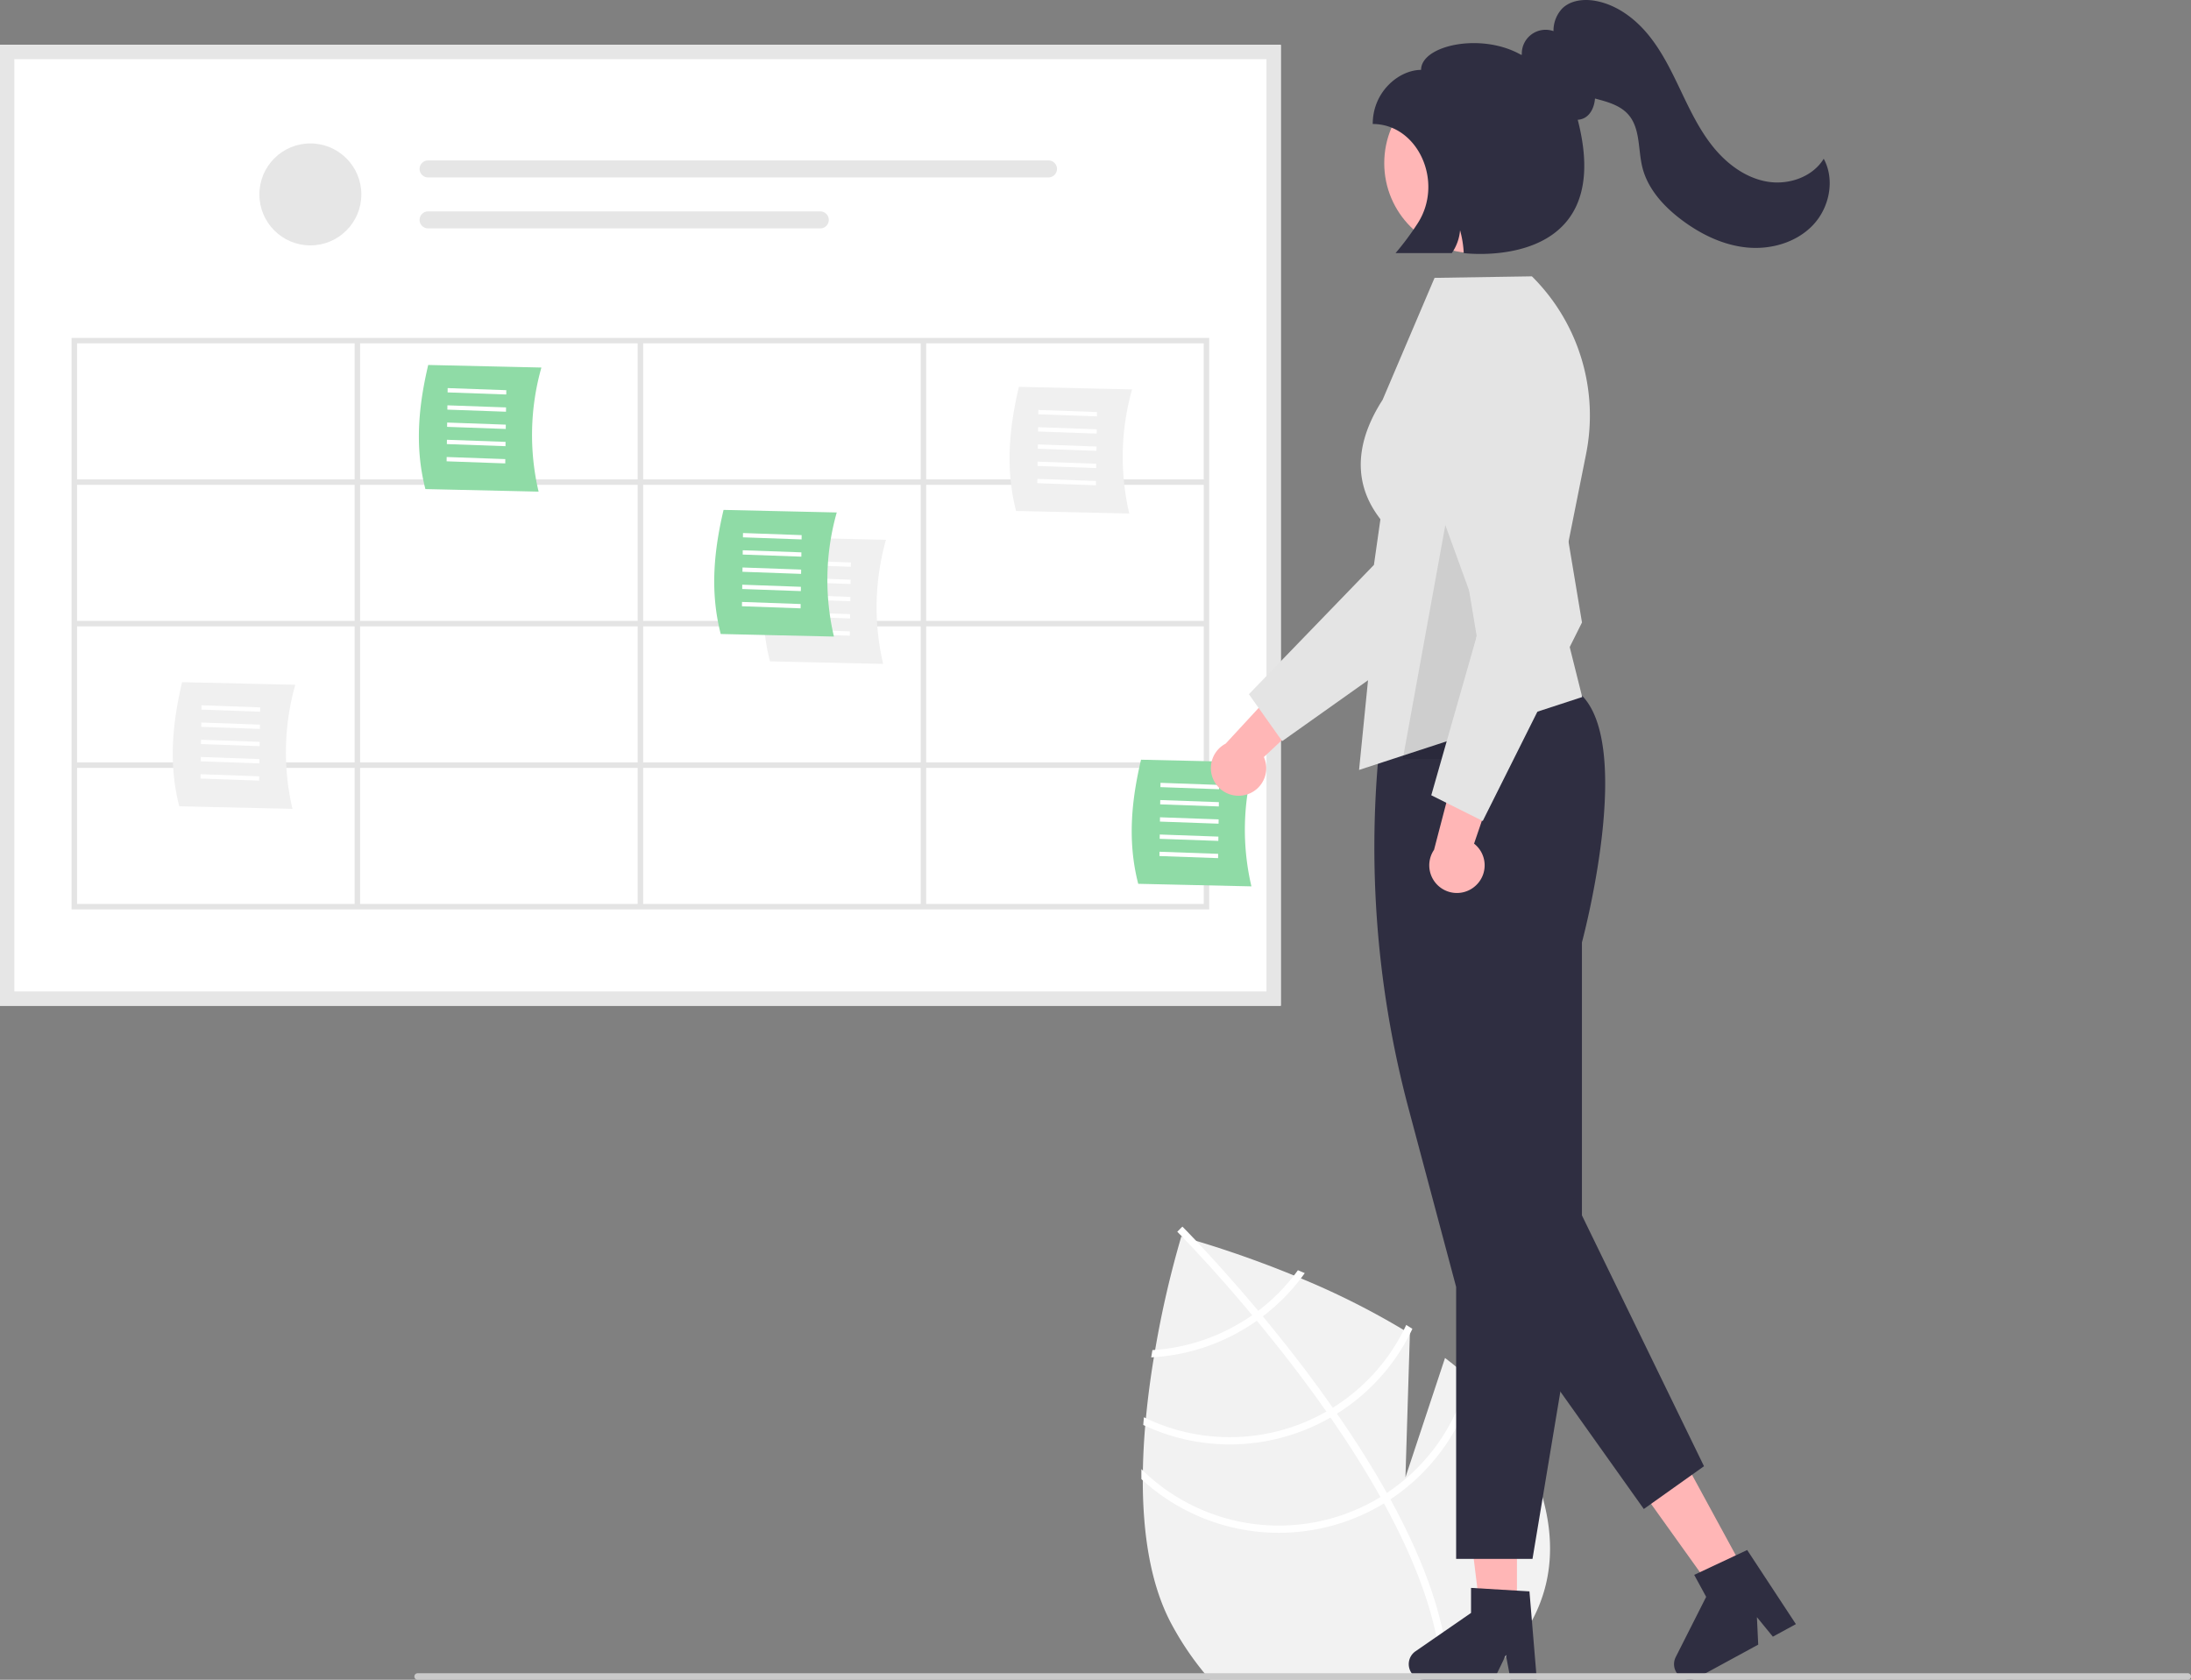 <svg xmlns="http://www.w3.org/2000/svg" data-name="Layer 1" width="801.197" height="614.273" viewBox="0 0 801.197 614.273" xmlns:xlink="http://www.w3.org/1999/xlink"><rect x="0" y="0" width="801.197" height="614.273" fill="#808080" stroke="none"/><path d="M743.174,755.175c-.781.666-1.587,1.316-2.401,1.957H641.901c-.567-.642-1.135-1.291-1.694-1.957a109.348,109.348,0,0,1-11.999-17.641c-8.117-14.623-10.914-33.793-10.914-53.318,0-1.193.008-2.385.033-3.578.091-5.477.395-10.963.847-16.358.082-.938.165-1.867.255-2.796.732-7.739,1.76-15.272,2.928-22.312.148-.896.296-1.785.452-2.665a365.995,365.995,0,0,1,9.557-41.425s.132.033.386.099c.732.206,2.484.691,5.058,1.456,7.089,2.105,20.404,6.349,35.759,12.657.839.337,1.686.691,2.541,1.053A283.267,283.267,0,0,1,712.728,629.237c.749.452,1.489.913,2.229,1.373v.066l-1.62,52.446,14.475-43.662q4.429,3.368,8.463,6.982c.74.658,1.48,1.332,2.196,2.031a81.027,81.027,0,0,1,15.461,19.286C775.586,706.8,766.498,735.502,743.174,755.175Z" transform="translate(-199.401 -142.864)" fill="#f2f2f2"/><path d="M729.234,757.132h-2.632c-.016-.65-.041-1.299-.082-1.957-1.061-19.73-9.523-41.516-21.046-62.545-.411-.765-.83-1.546-1.275-2.311-5.593-10.001-11.827-19.787-18.266-29.089-.494-.724-1.004-1.456-1.514-2.179-8.57-12.229-17.419-23.546-25.413-33.209-.559-.691-1.135-1.365-1.702-2.031-11.851-14.211-21.63-24.566-25.553-28.629-.584-.6-1.036-1.061-1.348-1.382-.288-.313-.461-.477-.494-.51l.921-.921.008-.025.938-.921c.033.041.6.584,1.603,1.628.847.864,2.007,2.072,3.43,3.586,4.967,5.264,13.183,14.22,22.691,25.577.551.658,1.118,1.341,1.686,2.023,6.489,7.838,13.521,16.72,20.487,26.268q2.627,3.602,5.099,7.147c.518.724,1.028,1.447,1.521,2.171q10.449,15.075,18.25,28.999l1.299,2.327c13.258,24.179,20.396,45.595,21.318,64.026C729.193,755.832,729.218,756.482,729.234,757.132Z" transform="translate(-199.401 -142.864)" fill="#fff"/><path d="M674.017,607.369c-.469.65-.946,1.291-1.447,1.925a70.242,70.242,0,0,1-13.068,12.92c-.716.526-1.448,1.069-2.196,1.595a72.04,72.04,0,0,1-6.333,3.948,70.825,70.825,0,0,1-29.163,8.751c-.329.033-.666.058-.995.074-.148.88-.288,1.76-.444,2.656.329-.016.658-.033.987-.066a73.306,73.306,0,0,0,30.898-9.104,75.178,75.178,0,0,0,6.752-4.227c.74-.518,1.464-1.061,2.179-1.604a73.267,73.267,0,0,0,13.924-13.891c.477-.633.946-1.275,1.406-1.916C675.662,608.068,674.831,607.714,674.017,607.369Z" transform="translate(-199.401 -142.864)" fill="#fff"/><path d="M713.625,627.378c-.288.625-.592,1.242-.897,1.859a70.842,70.842,0,0,1-25.955,28.415c-.773.485-1.554.954-2.352,1.398-.239.14-.493.288-.732.419a71.278,71.278,0,0,1-65.259,2.015c-.247-.115-.485-.23-.724-.345-.09.938-.173,1.875-.238,2.821.23.107.469.222.707.321a73.88,73.88,0,0,0,66.789-2.5c.329-.181.65-.362.971-.551.798-.461,1.587-.929,2.36-1.406a73.401,73.401,0,0,0,26.663-29.147c.321-.617.625-1.242.921-1.875C715.13,628.324,714.381,627.847,713.625,627.378Z" transform="translate(-199.401 -142.864)" fill="#fff"/><path d="M736.71,644.575c-.14.625-.28,1.25-.436,1.867a71.08,71.08,0,0,1-29.73,42.379c-.765.518-1.554,1.012-2.344,1.497-.847.51-1.694,1.02-2.566,1.497a71.459,71.459,0,0,1-84.307-11.177c-.189-.173-.37-.354-.551-.535,0,1.225-.008,2.434.008,3.652.164.156.337.313.51.461a74.083,74.083,0,0,0,85.623,9.91c.872-.477,1.727-.97,2.558-1.497.806-.477,1.587-.971,2.368-1.48a73.808,73.808,0,0,0,30.627-42.675c.156-.592.312-1.184.452-1.785C738.207,645.965,737.459,645.282,736.71,644.575Z" transform="translate(-199.401 -142.864)" fill="#fff"/><path d="M667.757,510.652H199.401v-351.389H667.757Z" transform="translate(-199.401 -142.864)" fill="#fff"/><circle cx="113.491" cy="71.094" r="18.643" fill="#e6e6e6"/><path d="M355.949,201.529a3.107,3.107,0,0,0,0,6.214H582.808a3.107,3.107,0,0,0,0-6.214Z" transform="translate(-199.401 -142.864)" fill="#e6e6e6"/><path d="M355.949,220.172a3.107,3.107,0,1,0-.013,6.214H499.358a3.107,3.107,0,1,0,0-6.214Z" transform="translate(-199.401 -142.864)" fill="#e6e6e6"/><path d="M667.757,510.652H199.401v-351.389H667.757Zm-463.113-5.242H662.515V164.505H204.643Z" transform="translate(-199.401 -142.864)" fill="#e6e6e6"/><path d="M225.579,266.422v209h416v-209Zm414,51.75h-101.5v-49.75h101.5Zm-205,0v-49.75h101.5v49.75Zm101.5,2v49.75h-101.5v-49.75Zm-103.5-2h-101.5v-49.75h101.5Zm0,2v49.75h-101.5v-49.75Zm-103.5,49.75h-101.5v-49.75h101.5Zm0,2v49.75h-101.5v-49.75Zm2,0h101.5v49.75h-101.5Zm101.5,51.75v49.75h-101.5v-49.75Zm2,0h101.5v49.75h-101.5Zm0-2v-49.75h101.5v49.75Zm103.5-49.75h101.5v49.75h-101.5Zm0-2v-49.75h101.5v49.75Zm-209-101.5v49.75h-101.5v-49.75Zm-101.5,155.25h101.5v49.75h-101.5Zm310.5,49.75v-49.75h101.5v49.75Z" transform="translate(-199.401 -142.864)" fill="#e4e4e4"/><path d="M396.351,322.649l-41.393-.937c-4.14-16.039-2.276-31.31,1.028-45.382l41.393.937A90.629,90.629,0,0,0,396.351,322.649Z" transform="translate(-199.401 -142.864)" fill="#8fdba6"/><polygon points="163.676 143.496 163.698 141.921 185.143 142.687 185.12 144.262 163.676 143.496" fill="#fff"/><polygon points="163.586 149.796 163.608 148.221 185.052 148.988 185.03 150.563 163.586 149.796" fill="#fff"/><polygon points="163.495 156.096 163.518 154.521 184.962 155.288 184.94 156.863 163.495 156.096" fill="#fff"/><polygon points="163.405 162.396 163.427 160.821 184.872 161.588 184.849 163.163 163.405 162.396" fill="#fff"/><polygon points="163.315 168.696 163.337 167.121 184.782 167.888 184.759 169.463 163.315 168.696" fill="#fff"/><path d="M306.351,438.649l-41.393-.937c-4.14-16.039-2.276-31.31,1.028-45.382l41.393.937A90.629,90.629,0,0,0,306.351,438.649Z" transform="translate(-199.401 -142.864)" fill="#f0f0f0"/><polygon points="73.676 259.496 73.698 257.921 95.143 258.687 95.12 260.262 73.676 259.496" fill="#fff"/><polygon points="73.586 265.796 73.608 264.221 95.052 264.988 95.03 266.563 73.586 265.796" fill="#fff"/><polygon points="73.495 272.096 73.518 270.521 94.962 271.288 94.94 272.863 73.495 272.096" fill="#fff"/><polygon points="73.405 278.396 73.427 276.821 94.872 277.588 94.849 279.163 73.405 278.396" fill="#fff"/><polygon points="73.315 284.696 73.337 283.121 94.782 283.888 94.759 285.463 73.315 284.696" fill="#fff"/><path d="M522.351,385.649l-41.393-.937c-4.14-16.039-2.276-31.31,1.028-45.382l41.393.937A90.629,90.629,0,0,0,522.351,385.649Z" transform="translate(-199.401 -142.864)" fill="#f0f0f0"/><polygon points="289.676 206.496 289.698 204.921 311.143 205.687 311.12 207.262 289.676 206.496" fill="#fff"/><polygon points="289.586 212.796 289.608 211.221 311.052 211.988 311.03 213.563 289.586 212.796" fill="#fff"/><polygon points="289.495 219.096 289.518 217.521 310.962 218.288 310.94 219.863 289.495 219.096" fill="#fff"/><polygon points="289.405 225.396 289.427 223.821 310.872 224.588 310.849 226.163 289.405 225.396" fill="#fff"/><polygon points="289.315 231.696 289.337 230.121 310.782 230.888 310.759 232.463 289.315 231.696" fill="#fff"/><path d="M504.351,375.649l-41.393-.937c-4.14-16.039-2.276-31.31,1.028-45.382l41.393.937A90.629,90.629,0,0,0,504.351,375.649Z" transform="translate(-199.401 -142.864)" fill="#8fdba6"/><polygon points="271.676 196.496 271.698 194.921 293.143 195.687 293.12 197.262 271.676 196.496" fill="#fff"/><polygon points="271.586 202.796 271.608 201.221 293.052 201.988 293.03 203.563 271.586 202.796" fill="#fff"/><polygon points="271.495 209.096 271.518 207.521 292.962 208.288 292.94 209.863 271.495 209.096" fill="#fff"/><polygon points="271.405 215.396 271.427 213.821 292.872 214.588 292.849 216.163 271.405 215.396" fill="#fff"/><polygon points="271.315 221.696 271.337 220.121 292.782 220.888 292.759 222.463 271.315 221.696" fill="#fff"/><path d="M657.017,466.999l-41.393-.937c-4.14-16.039-2.276-31.31,1.028-45.382l41.393.937A90.629,90.629,0,0,0,657.017,466.999Z" transform="translate(-199.401 -142.864)" fill="#8fdba6"/><polygon points="424.342 287.845 424.365 286.27 445.809 287.037 445.786 288.612 424.342 287.845" fill="#fff"/><polygon points="424.252 294.145 424.274 292.57 445.719 293.337 445.696 294.912 424.252 294.145" fill="#fff"/><polygon points="424.161 300.446 424.184 298.871 445.628 299.637 445.606 301.212 424.161 300.446" fill="#fff"/><polygon points="424.071 306.746 424.094 305.171 445.538 305.937 445.515 307.512 424.071 306.746" fill="#fff"/><polygon points="423.981 313.046 424.003 311.471 445.448 312.238 445.425 313.813 423.981 313.046" fill="#fff"/><path d="M612.351,330.649l-41.393-.937c-4.14-16.039-2.276-31.31,1.028-45.382l41.393.937A90.629,90.629,0,0,0,612.351,330.649Z" transform="translate(-199.401 -142.864)" fill="#f0f0f0"/><polygon points="379.676 151.496 379.698 149.921 401.143 150.687 401.12 152.262 379.676 151.496" fill="#fff"/><polygon points="379.586 157.796 379.608 156.221 401.052 156.988 401.03 158.563 379.586 157.796" fill="#fff"/><polygon points="379.495 164.096 379.518 162.521 400.962 163.288 400.94 164.863 379.495 164.096" fill="#fff"/><polygon points="379.405 170.396 379.427 168.821 400.872 169.588 400.849 171.163 379.405 170.396" fill="#fff"/><polygon points="379.315 176.696 379.337 175.121 400.782 175.888 400.759 177.463 379.315 176.696" fill="#fff"/><path d="M654.785,433.554a10.056,10.056,0,0,0,6.786-13.846L687.67,395.299l-18.056-4.339-22.016,23.845a10.11,10.11,0,0,0,7.186,18.75Z" transform="translate(-199.401 -142.864)" fill="#ffb6b6"/><path d="M668.267,413.892l-12.172-17.161,45.718-47.287,10.616-74.536a25.353,25.353,0,0,1,33.196-20.45h0a25.38,25.38,0,0,1,15.927,32.122l-27.085,80.358Z" transform="translate(-199.401 -142.864)" fill="#e4e4e4"/><polygon points="554.708 588.617 541.196 588.616 534.768 536.499 554.711 536.5 554.708 588.617" fill="#ffb6b6"/><path d="M761.378,757.136h-9.588l-1.711-9.052-4.383,9.052h-25.429a5.716,5.716,0,0,1-3.248-10.42l20.307-14.025v-9.151l21.359,1.275Z" transform="translate(-199.401 -142.864)" fill="#2f2e41"/><polygon points="638.069 574.867 626.2 581.325 595.643 538.619 613.16 529.088 638.069 574.867" fill="#ffb6b6"/><path d="M856.117,736.792l-8.422,4.583-5.83-7.133.477,10.046-22.336,12.154a5.716,5.716,0,0,1-7.834-7.6l11.134-22.025-4.374-8.038,19.371-9.089Z" transform="translate(-199.401 -142.864)" fill="#2f2e41"/><path d="M759.802,712.922H731.878V613.487l-17.287-64.826a371.106,371.106,0,0,1-9.709-142.301l.024-.195.15-.126c.444-.373,44.689-36.957,72.675-8.971,18.864,18.864,1.138,86.696.146,90.419V604.422Z" transform="translate(-199.401 -142.864)" fill="#2f2e41"/><path d="M696.378,424.422l9-90c-1.169-2.454-18-18-.402-45.333l19.008-44.618,35.597-.553.15.15a71.703,71.703,0,0,1,19.648,64.894l-10.489,52.447,9.088,36.354Z" transform="translate(-199.401 -142.864)" fill="#e4e4e4"/><polygon points="543.742 471.137 601.106 551.824 623.111 536.179 575.202 437.728 543.742 471.137" fill="#2f2e41"/><circle cx="539.056" cy="59.668" r="32.87" fill="#ffb6b6"/><polygon points="530.977 178.558 539.977 232.558 530.977 277.558 512.977 277.558 521.159 232.558 530.977 178.558" opacity="0.1"/><path d="M738.965,466.787a10.056,10.056,0,0,0-.532-15.41l11.532-33.823-17.972,4.673-8.196,31.402A10.11,10.11,0,0,0,738.965,466.787Z" transform="translate(-199.401 -142.864)" fill="#ffb6b6"/><path d="M741.602,443.093l-18.818-9.409L740.853,370.44l-25.729-70.755a25.353,25.353,0,0,1,19.658-33.671h0A25.38,25.38,0,0,1,763.957,286.854l13.941,83.646Z" transform="translate(-199.401 -142.864)" fill="#e4e4e4"/><path d="M1000.599,755.942a1.187,1.187,0,0,1-1.19,1.19h-647.29a1.19,1.19,0,1,1,0-2.38h647.29A1.193,1.193,0,0,1,1000.599,755.942Z" transform="translate(-199.401 -142.864)" fill="#cacaca"/><path d="M866.296,200.925c-4.147,6.732-12.931,9.7-20.722,8.352-7.791-1.348-14.561-6.377-19.562-12.501-5-6.125-8.459-13.335-11.863-20.471-3.404-7.137-6.847-14.352-11.822-20.497-4.975-6.145-11.71-11.213-19.49-12.624-4.234-.768-9.03-.261-12.119,2.734a11.802,11.802,0,0,0-3.238,8.331,8.703,8.703,0,0,0-11.582,8.637c-.115-.002-.229-.01-.344-.01-14.496-8.242-36.499-3.454-36.499,5.546-7.954,0-17.676,7.855-17.676,19.784v0c16.448,0,26.128,21.075,16.526,36.186a103.288,103.288,0,0,1-8.18,11.031H730.293a17.137,17.137,0,0,0,3.018-8.371,38.504,38.504,0,0,1,1.346,8.371s56.185,7.24,41.683-48.763a5.868,5.868,0,0,0,2.718-.824c2.19-1.32,3.382-4.111,3.591-6.943q.813.217,1.621.434c3.866,1.044,7.881,2.396,10.534,5.394,4.484,5.068,3.541,12.761,5.169,19.329,1.964,7.921,7.838,14.328,14.364,19.228,7.011,5.265,15.201,9.265,23.93,10.096,8.729.83,18.017-1.824,24.065-8.172S870.487,208.626,866.296,200.925Z" transform="translate(-199.401 -142.864)" fill="#2f2e41"/></svg>